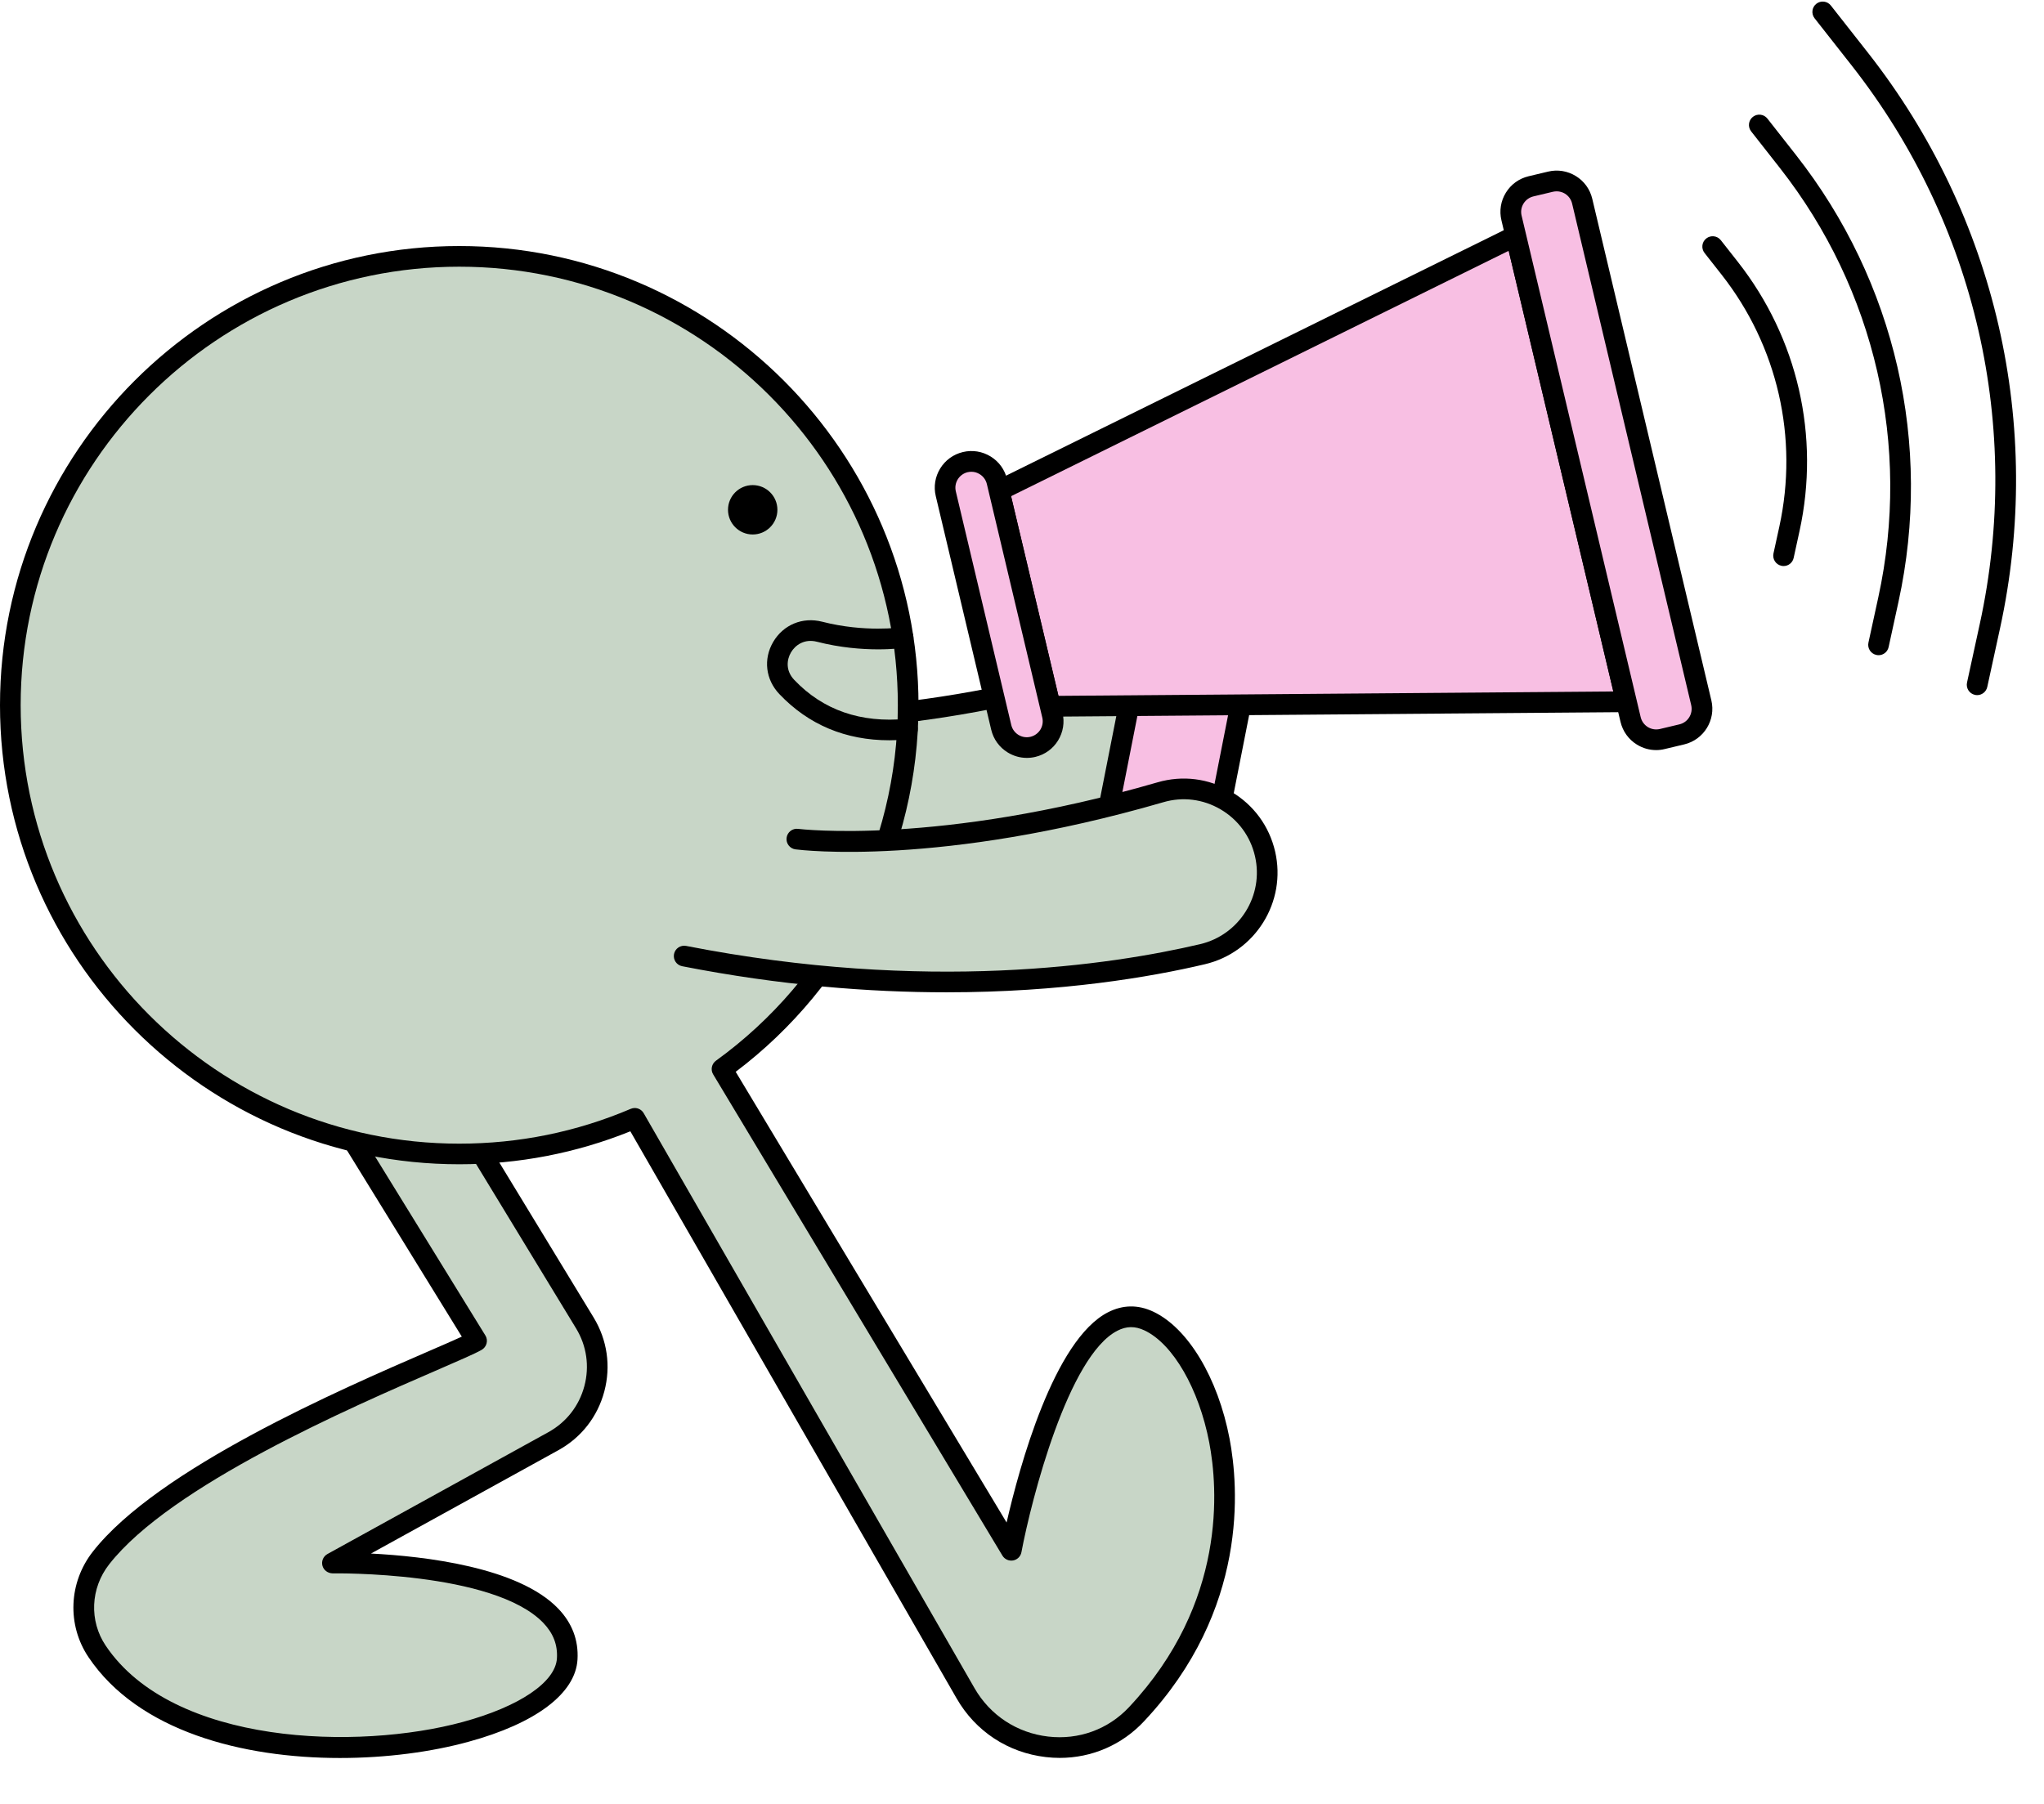 <?xml version="1.0" encoding="UTF-8" standalone="no"?><svg xmlns="http://www.w3.org/2000/svg" xmlns:xlink="http://www.w3.org/1999/xlink" fill="#000000" height="349.2" preserveAspectRatio="xMidYMid meet" version="1" viewBox="0.0 -0.3 395.6 349.2" width="395.6" zoomAndPan="magnify"><g><g><g id="change1_2"><path d="M144.18,138.47c0,0,27.04,3.51,70.37-9.07c8.9-2.58,18.14,2.88,20.24,11.91v0 c2.02,8.71-3.41,17.39-12.11,19.44c-19,4.46-54.38,9.35-100.31,0.35" fill="#c8d6c7"/></g><g id="change2_7"><path d="M173.15,168.12c-14.96,0-32.19-1.33-51.17-5.05c-1.08-0.21-1.79-1.26-1.58-2.35c0.21-1.08,1.26-1.79,2.35-1.58 c46.53,9.11,82.29,3.7,99.47-0.34c7.62-1.79,12.39-9.43,10.62-17.04c-0.89-3.85-3.26-7.06-6.66-9.06 c-3.38-1.98-7.32-2.48-11.07-1.39c-43.24,12.55-70.07,9.28-71.19,9.13c-1.09-0.14-1.87-1.15-1.73-2.24s1.15-1.87,2.24-1.73 c0.27,0.03,27.2,3.29,69.56-9.01c4.82-1.4,9.86-0.77,14.21,1.78c4.36,2.56,7.4,6.68,8.54,11.61c2.26,9.75-3.84,19.54-13.61,21.84 C212.67,165.16,195.43,168.12,173.15,168.12z" fill="inherit"/></g></g><g><g id="change3_1"><path d="M241.69,128.17l-8.99,45.59c-0.54,2.76-3.22,4.55-5.97,4.01l-10.81-2.13c-2.76-0.54-4.55-3.22-4.01-5.97 l8.99-45.59c0.54-2.76,3.22-4.55,5.97-4.01l10.81,2.13C240.44,122.74,242.23,125.42,241.69,128.17z" fill="#f8bfe3"/></g><g id="change2_6"><path d="M227.71,179.87c-0.45,0-0.91-0.04-1.37-0.13l-10.81-2.13c-3.83-0.76-6.34-4.49-5.58-8.32l8.99-45.6 c0.37-1.86,1.43-3.46,3-4.52c1.57-1.06,3.46-1.43,5.32-1.07l10.81,2.13c1.86,0.37,3.46,1.43,4.51,3.01 c1.05,1.57,1.43,3.46,1.07,5.32l-8.99,45.6C234,177.53,231.03,179.87,227.71,179.87z M225.88,121.97c-0.61,0-1.2,0.18-1.71,0.52 c-0.68,0.46-1.15,1.16-1.31,1.97l-8.99,45.6c-0.33,1.67,0.76,3.3,2.43,3.63l10.81,2.13c1.67,0.32,3.3-0.76,3.63-2.43l8.99-45.6v0 c0.16-0.81-0.01-1.63-0.46-2.32c-0.46-0.68-1.16-1.15-1.97-1.31l-10.81-2.13C226.28,121.99,226.08,121.97,225.88,121.97z" fill="inherit"/></g></g><g><g id="change1_3"><path d="M80.5,202.07l32.69,53.74c4.85,7.98,2.08,18.39-6.09,22.89l-42.76,23.59c0,0,46.61-0.87,45.45,18.57 c-1.07,17.82-71.13,28.13-90.99-1.47c-3.71-5.52-3.35-12.81,0.74-18.05c15.31-19.6,66.65-38.62,72.7-42.05l-30.04-48.75 L80.5,202.07z" fill="#c8d6c7"/></g><g id="change2_8"><path d="M65.78,340.03c-18.84,0-39.02-5.17-48.66-19.53c-4.17-6.22-3.84-14.42,0.83-20.4c12.57-16.09,48.05-31.47,65.11-38.86 c2.56-1.11,4.78-2.07,6.32-2.78l-28.89-46.88c-0.3-0.49-0.38-1.08-0.21-1.63s0.56-1,1.08-1.24l18.3-8.46 c0.92-0.43,2.02-0.09,2.55,0.78l32.69,53.74c2.63,4.33,3.36,9.41,2.06,14.3s-4.46,8.94-8.9,11.38l-36.26,20 c10.35,0.53,28.52,2.62,36.23,10.65c2.71,2.82,3.96,6.14,3.74,9.87c-0.39,6.58-8.1,12.38-21.14,15.93 C83.53,338.85,74.81,340.03,65.78,340.03z M65.08,211.4l28.86,46.83c0.29,0.46,0.37,1.02,0.23,1.55s-0.48,0.97-0.95,1.24 c-1.3,0.74-4.19,1.99-8.57,3.89c-16.75,7.26-51.6,22.36-63.54,37.65c-3.6,4.61-3.87,10.92-0.66,15.71 c13.01,19.38,48.95,20.28,69.14,14.78c10.95-2.98,17.92-7.7,18.2-12.31c0.16-2.61-0.71-4.85-2.63-6.86 c-9.64-10.04-40.47-9.6-40.78-9.59c-0.92-0.02-1.73-0.6-1.97-1.48c-0.24-0.89,0.16-1.82,0.97-2.27l42.76-23.59 c3.47-1.92,5.94-5.08,6.96-8.91c1.02-3.83,0.45-7.81-1.61-11.19l-31.76-52.22L65.08,211.4z" fill="inherit"/></g></g></g><g><g><g id="change1_4"><path d="M219.97,331.56c-9.5,10.13-26.17,7.98-33.09-4.05L122.85,216.2c-10.43,4.45-21.92,6.9-33.97,6.9 C40.9,223.1,2,184.2,2,136.21c0-47.98,38.9-86.88,86.88-86.88c47.99,0,86.89,38.9,86.89,86.88c0,29-14.2,54.67-36.03,70.45 l55.98,93.16c0,0,9.87-52.28,26.63-44.38C236.35,262.02,247.79,301.91,219.97,331.56z" fill="#c8d6c7"/></g><g id="change2_12"><path d="M205.1,340.01c-0.89,0-1.79-0.05-2.7-0.16c-7.31-0.85-13.59-4.98-17.25-11.35l-63.15-109.79 c-10.5,4.23-21.63,6.38-33.11,6.38C39.87,225.1,0,185.23,0,136.21C0,87.2,39.87,47.33,88.88,47.33 c49.01,0,88.89,39.87,88.89,88.88c0,27.83-13.19,54.23-35.38,70.98l52.43,87.25c2.47-10.76,9.16-35.35,19.63-40.7 c2.87-1.46,5.81-1.5,8.75-0.12c6.72,3.16,12.52,12.81,14.77,24.58c1.77,9.26,3.71,33.14-16.54,54.71 C217.14,337.51,211.3,340.01,205.1,340.01z M122.85,214.2c0.7,0,1.37,0.37,1.73,1l64.03,111.31c3.02,5.25,8.21,8.67,14.25,9.37 c5.91,0.69,11.62-1.39,15.65-5.69l0,0c18.99-20.24,17.19-42.57,15.53-51.23c-1.99-10.4-7.03-19.12-12.54-21.71 c-1.82-0.86-3.48-0.84-5.23,0.06c-9.51,4.85-16.64,32.6-18.58,42.88c-0.15,0.82-0.8,1.45-1.61,1.6c-0.82,0.14-1.64-0.23-2.07-0.94 l-55.98-93.16c-0.54-0.89-0.3-2.04,0.54-2.65c22.04-15.93,35.2-41.66,35.2-68.83c0-46.8-38.08-84.88-84.89-84.88 C42.08,51.33,4,89.41,4,136.21c0,46.81,38.08,84.89,84.88,84.89c11.54,0,22.7-2.27,33.19-6.74 C122.32,214.25,122.59,214.2,122.85,214.2z" fill="inherit"/></g></g><g id="change2_13"><circle cx="145.68" cy="98.39" fill="inherit" r="4.78"/></g><g><g id="change1_1"><path d="M154.23,162.16c0,0,27.04,3.51,70.37-9.07c8.9-2.58,18.14,2.88,20.24,11.91v0 c2.02,8.71-3.41,17.39-12.11,19.44c-19,4.46-54.38,9.35-100.31,0.35" fill="#c8d6c7"/></g><g id="change2_5"><path d="M183.2,191.8c-14.96,0-32.19-1.33-51.17-5.05c-1.08-0.21-1.79-1.26-1.58-2.35c0.21-1.08,1.26-1.79,2.35-1.58 c46.53,9.11,82.29,3.7,99.47-0.34c7.62-1.79,12.39-9.43,10.62-17.04c-0.89-3.85-3.26-7.06-6.66-9.06 c-3.38-1.98-7.32-2.48-11.07-1.38c-43.24,12.55-70.07,9.27-71.19,9.13c-1.09-0.14-1.87-1.14-1.73-2.24 c0.14-1.1,1.15-1.88,2.24-1.73c0.27,0.03,27.2,3.29,69.56-9.01c4.82-1.4,9.87-0.77,14.21,1.78c4.36,2.56,7.4,6.68,8.54,11.61 c2.26,9.75-3.84,19.54-13.61,21.83C222.72,188.84,205.48,191.8,183.2,191.8z" fill="inherit"/></g></g><g><g id="change3_4"><path d="M293.37 45.35L314.78 135.55 203.28 136.43 193.37 94.68z" fill="#f8bfe3"/></g><g id="change2_4"><path d="M203.28,138.43c-0.93,0-1.73-0.64-1.95-1.54l-9.91-41.75c-0.22-0.91,0.22-1.84,1.06-2.26l100-49.32 c0.54-0.27,1.19-0.28,1.74-0.02c0.55,0.26,0.95,0.76,1.09,1.35l21.41,90.2c0.14,0.59,0,1.22-0.37,1.7 c-0.38,0.48-0.95,0.76-1.56,0.77l-111.5,0.88C203.29,138.43,203.28,138.43,203.28,138.43z M195.68,95.76l9.17,38.65l107.4-0.85 L292,48.25L195.68,95.76z" fill="inherit"/></g></g><g><g id="change3_2"><path d="M192.96,92.94l10.73,45.22c0.65,2.73-1.04,5.48-3.77,6.12l0,0c-2.73,0.65-5.48-1.04-6.12-3.77 l-10.73-45.22c-0.65-2.73,1.04-5.48,3.77-6.12l0,0C189.57,88.52,192.31,90.21,192.96,92.94z" fill="#f8bfe3"/></g><g id="change2_10"><path d="M198.73,146.42c-1.3,0-2.57-0.36-3.71-1.06c-1.61-0.99-2.74-2.55-3.18-4.4l-10.73-45.22c-0.44-1.84-0.13-3.74,0.86-5.35 c0.99-1.61,2.55-2.74,4.4-3.18c1.84-0.44,3.74-0.13,5.36,0.86c1.61,0.99,2.74,2.55,3.18,4.4l10.73,45.22 c0.44,1.84,0.13,3.74-0.86,5.36c-0.99,1.61-2.55,2.74-4.4,3.18C199.83,146.36,199.28,146.42,198.73,146.42z M188.01,91.03 c-0.24,0-0.48,0.03-0.72,0.08c-0.8,0.19-1.48,0.68-1.92,1.38c-0.43,0.7-0.57,1.53-0.38,2.33l10.73,45.22 c0.19,0.8,0.68,1.48,1.38,1.92c0.7,0.43,1.53,0.57,2.33,0.38c0.8-0.19,1.48-0.68,1.92-1.38c0.43-0.7,0.57-1.53,0.38-2.33 l-10.73-45.22c0,0,0,0,0,0c-0.19-0.8-0.68-1.48-1.38-1.91C189.13,91.19,188.58,91.03,188.01,91.03z" fill="inherit"/></g></g><g><g id="change3_3"><path d="M306.23,38.65l23.05,97.1c0.65,2.73-1.04,5.48-3.77,6.12l-3.78,0.9c-2.73,0.65-5.48-1.04-6.12-3.77 l-23.05-97.1c-0.65-2.73,1.04-5.48,3.77-6.12l3.78-0.9C302.84,34.23,305.58,35.92,306.23,38.65z" fill="#f8bfe3"/></g><g id="change2_3"><path d="M320.53,144.91c-1.3,0-2.57-0.36-3.71-1.06c-1.61-0.99-2.74-2.55-3.18-4.4l-23.05-97.1c-0.44-1.84-0.13-3.74,0.86-5.35 c0.99-1.61,2.55-2.74,4.4-3.18l3.78-0.9c1.84-0.44,3.74-0.13,5.36,0.86c1.61,0.99,2.74,2.55,3.18,4.4l23.05,97.1 c0.9,3.8-1.46,7.63-5.26,8.53l-3.78,0.9C321.63,144.85,321.08,144.91,320.53,144.91z M301.29,36.74c-0.24,0-0.48,0.03-0.72,0.08 l-3.78,0.9c-0.8,0.19-1.48,0.68-1.92,1.38c-0.43,0.7-0.57,1.53-0.38,2.33l23.05,97.1c0.19,0.8,0.68,1.48,1.38,1.92 c0.7,0.43,1.53,0.56,2.33,0.38l3.78-0.9c1.66-0.39,2.68-2.06,2.29-3.72l-23.05-97.1c0,0,0,0,0,0c-0.19-0.8-0.68-1.48-1.38-1.92 C302.41,36.9,301.85,36.74,301.29,36.74z" fill="inherit"/></g></g><g id="change2_11"><path d="M172.15,143.01c-8.5,0-15.66-3-21.31-8.94c-2.67-2.81-3.14-6.77-1.2-10.09c1.97-3.35,5.69-4.89,9.49-3.92 c8.26,2.12,15.28,1.09,15.35,1.08c1.09-0.17,2.11,0.59,2.28,1.68c0.17,1.09-0.59,2.11-1.68,2.28c-0.32,0.05-7.91,1.16-16.95-1.16 c-2.46-0.63-4.22,0.65-5.05,2.07c-0.81,1.39-1.07,3.51,0.64,5.31c5.56,5.85,12.87,8.39,21.72,7.54c1.11-0.1,2.08,0.7,2.18,1.8 c0.11,1.1-0.7,2.08-1.8,2.18C174.58,142.95,173.35,143.01,172.15,143.01z" fill="inherit"/></g><g id="change2_2"><path d="M382.66,134.27c-0.14,0-0.28-0.02-0.43-0.05c-1.08-0.24-1.76-1.3-1.53-2.38l2.47-11.35c8.3-38.06-0.74-77.47-24.79-108.11 l-7.18-9.14c-0.68-0.87-0.53-2.13,0.34-2.81c0.87-0.68,2.13-0.53,2.81,0.34l7.18,9.14c24.79,31.58,34.11,72.2,25.56,111.43 l-2.47,11.35C384.41,133.63,383.58,134.27,382.66,134.27z" fill="inherit"/></g><g id="change2_9"><path d="M363.58,126.54c-0.14,0-0.28-0.02-0.43-0.05c-1.08-0.24-1.76-1.3-1.53-2.38l1.91-8.77c6.38-29.27-0.57-59.58-19.07-83.15 l-5.54-7.06c-0.68-0.87-0.53-2.13,0.34-2.81c0.87-0.68,2.13-0.53,2.81,0.34l5.54,7.06c19.24,24.51,26.47,56.03,19.83,86.47 l-1.91,8.77C365.32,125.91,364.5,126.54,363.58,126.54z" fill="inherit"/></g><g id="change2_1"><path d="M345.2,109.28c-0.14,0-0.28-0.02-0.43-0.05c-1.08-0.24-1.76-1.3-1.53-2.38l1.14-5.22c3.74-17.17-0.33-34.94-11.18-48.76 l-3.3-4.2c-0.68-0.87-0.53-2.13,0.34-2.81c0.87-0.68,2.13-0.53,2.81,0.34l3.3,4.2c11.59,14.76,15.94,33.75,11.94,52.08l-1.14,5.22 C346.95,108.64,346.12,109.28,345.2,109.28z" fill="inherit"/></g></g></svg>